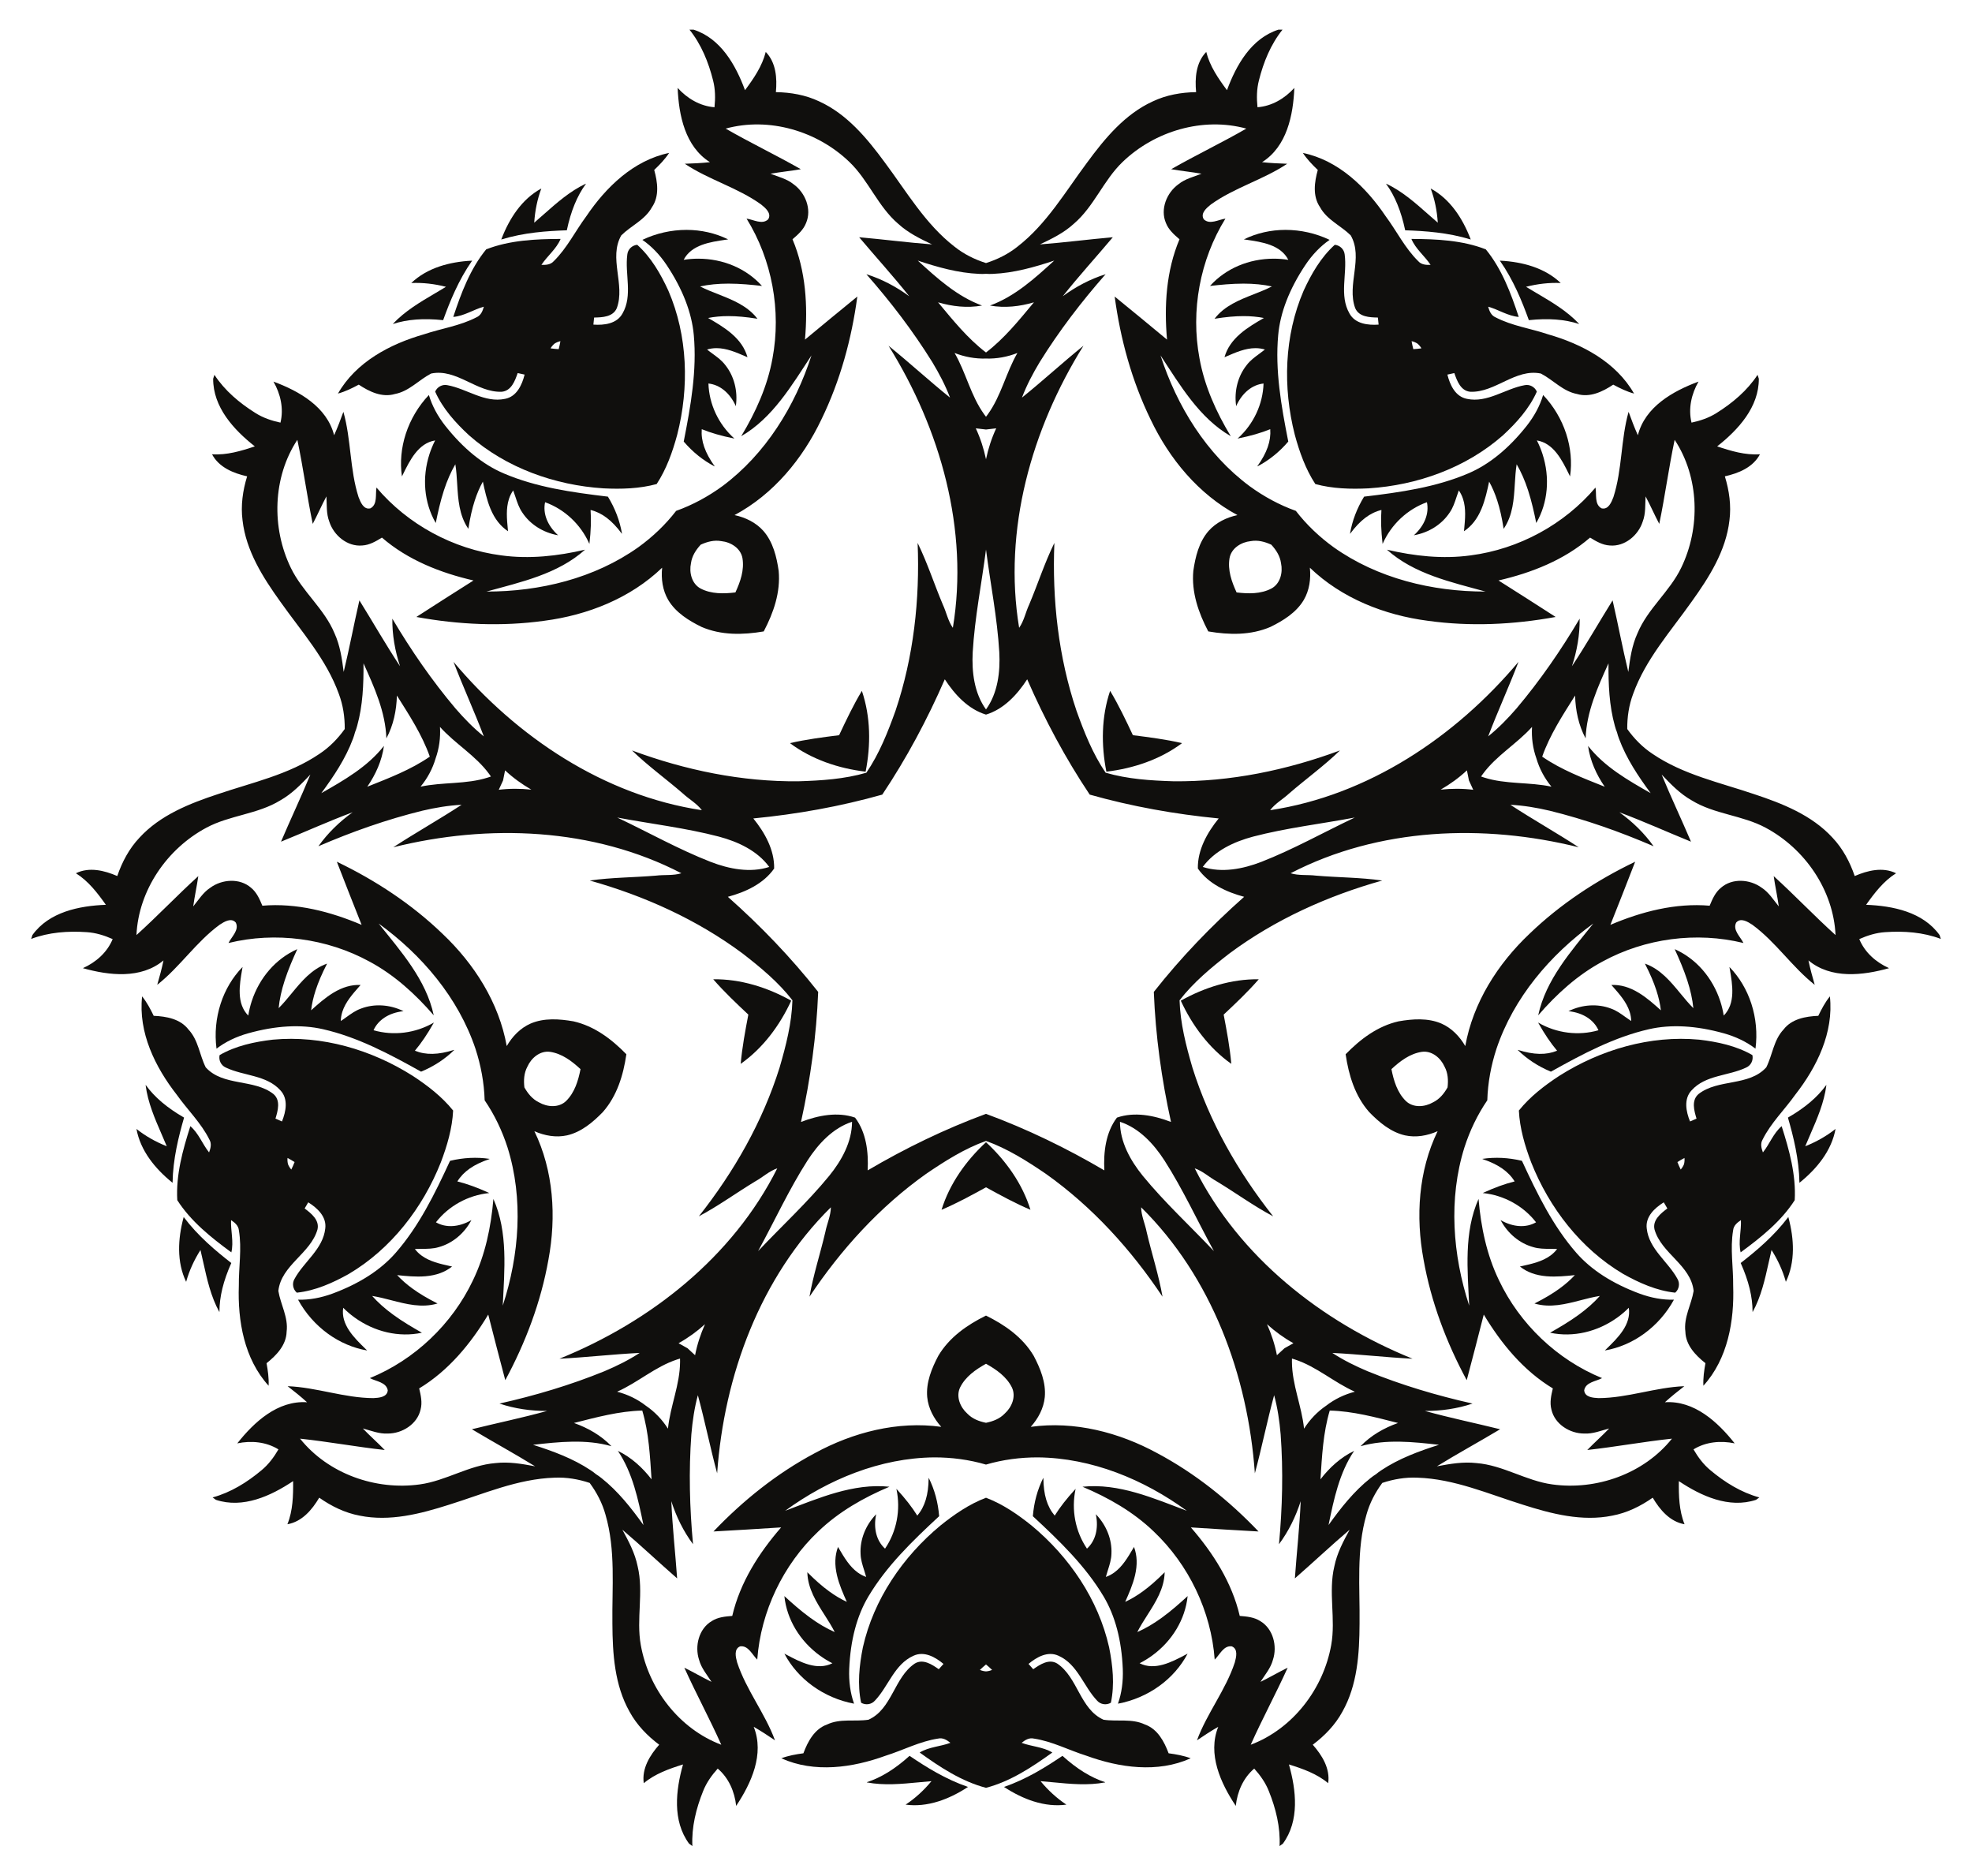 <?xml version="1.0" encoding="utf-8"?>
<!DOCTYPE svg PUBLIC "-//W3C//DTD SVG 1.1//EN" "http://www.w3.org/Graphics/SVG/1.1/DTD/svg11.dtd">
<svg version="1.1" id="Layer_1" xmlns="http://www.w3.org/2000/svg" xmlns:xlink="http://www.w3.org/1999/xlink" x="0px" y="0px"
	 viewBox="0 0 1734.14 1649.265" style="enable-background:new 0 0 1734.14 1649.265;" xml:space="preserve">
<g>
	<path style="fill:#100F0D;" d="M761.209,678.508c4.65-23.484,4.451-48.242-3.292-71.047
		c-7.531,12.513-13.781,25.736-20.015,38.969l11.653,16.039L737.903,646.43c-14.511,1.839-29.019,3.698-43.246,6.993
		c19.297,14.411,42.781,22.25,66.553,25.085V678.508z"/>
	<path style="fill:#100F0D;" d="M498.376,202.493l0.072-0.003l0.016-0.071c3.563-16.838,9.038-30.167,16.743-40.747
		l-0.117-0.139c-13.917,6.579-25.537,16.858-36.773,26.799c-2.789,2.467-5.67,5.015-8.539,7.465
		c0.676-10.566,2.752-20.594,6.171-29.809l0.086-0.232l-0.218,0.119c-8.024,4.351-15.217,10.774-21.381,19.089
		c-5.285,7.129-9.851,15.69-13.573,25.444l-0.068,0.178l0.183-0.055C460.794,204.463,481.112,203.063,498.376,202.493
		z"/>
	<path style="fill:#100F0D;" d="M638.056,210.816c0.655-0.095,1.304-0.189,1.946-0.283l0.297-0.044l-0.27-0.132
		c-10.941-5.382-23.509-8.227-36.344-8.227c-13.303,0-26.662,3.01-38.635,8.704l-0.146,0.07l0.134,0.091
		c7.985,5.517,15.136,12.956,21.251,22.108c14.049,21.119,22.067,41.838,23.83,61.579
		c2.799,30.938-2.593,61.891-8.856,93.52l-0.01,0.045l0.031,0.034c7.822,9.14,16.91,16.46,27.016,21.757
		l0.118-0.137c-8.492-11.891-12.09-22.232-11.316-32.533c8.191,3.312,17.214,5.912,28.378,8.177l0.334,0.068
		l-0.253-0.228c-13.771-12.426-21.995-29.979-22.574-48.173c10.043,1.079,18.77,8.216,23.96,19.599l0.134,0.293
		l0.045-0.32c1.792-13.124-1.611-26.179-9.336-35.816c-3.036-4.016-7.13-7.014-11.089-9.914
		c-1.635-1.197-3.324-2.434-4.912-3.725c2.68-0.815,5.404-1.212,8.317-1.212c8.817,0,17.321,3.69,25.544,7.26
		c0.5,0.217,0.999,0.432,1.495,0.647l0.181,0.078l-0.054-0.189c-2.14-7.592-6.684-14.306-13.89-20.526
		c-6.387-5.512-13.981-9.915-20.709-13.799c5.641-1.108,11.511-1.646,17.937-1.646
		c7.497,0,15.517,0.728,25.235,2.292l0.233,0.037l-0.144-0.187c-8.698-11.258-21.737-16.39-34.346-21.354
		c-5.339-2.101-10.86-4.274-15.933-6.876c7.617-1.665,15.799-2.473,24.998-2.473
		c10.22,0,20.483,1.018,29.177,2.013l0.245,0.028l-0.165-0.183c-13.645-15.118-34.013-23.789-55.884-23.789
		c-4.294,0-8.609,0.343-12.827,1.02C608.032,215.155,624.674,212.751,638.056,210.816z"/>
	<path style="fill:#100F0D;" d="M347.298,346.431c12.483-2.348,21.03-12.421,31.838-17.992
		c22.379-4.658,40.059,16.867,62.014,16.027c8.479-0.719,11.716-9.587,14.088-16.434
		c1.526,0.328,4.571,1.004,6.097,1.332c-2.266,9.1-6.966,19.376-17.185,21.33
		c-17.985,3.825-33.642-8.922-50.678-12.009c-4.457-0.967-8.996,1.472-10.796,5.659
		c6.666,14.974,17.959,27.496,29.926,38.52c32.437,28.538,75.26,43.791,118.069,46.525
		c15.629,0.777,31.646,0.335,46.793-3.785c8.599-13.132,13.969-28.229,18.06-43.333
		c10.629-41.559,9.355-86.999-7.763-126.667c-6.787-14.789-15.207-29.398-27.388-40.365
		c-4.538,0.418-8.26,3.981-8.718,8.519c-2.329,17.157,4.956,35.986-4.239,51.909
		c-5.016,9.116-16.241,10.41-25.596,9.753c0.159-1.552,0.458-4.657,0.617-6.21
		c7.245-0.139,16.679-0.478,19.983-8.32c7.583-20.62-7.424-44.087,3.921-63.931
		c8.638-8.559,20.859-13.574,26.95-24.721c6.708-9.753,4.996-22.073,2.01-32.801
		c4.797-4.578,9.454-9.395,13.117-14.968c-31.269,6.489-55.551,30.075-72.848,55.711
		c-9.673,13.017-16.918,27.985-28.582,39.429c-2.767,3.165-6.946,3.443-10.867,3.264
		c5.215-7.922,13.117-13.853,16.858-22.79c-21.976,0.091-44.776,1.103-65.435,9.175l20.056,27.605l-20.056-27.605
		c-14.061,17.154-22.069,38.526-28.946,59.397c9.656-0.797,17.739-6.479,26.884-8.991
		c-1.041,3.784-2.598,7.673-6.463,9.327c-14.489,7.556-30.963,9.821-46.332,14.998
		c-29.726,8.528-59.661,24.334-75.495,52.067c6.432-1.761,12.452-4.702,18.288-7.849
		C324.761,344.361,335.95,349.796,347.298,346.431z M487.713,302.073c1.552-0.954,3.245-1.694,5.107-2.084
		c-0.396,2.363-0.933,4.695-1.526,7.014c-2.388-0.153-4.772-0.363-7.142-0.716
		C485.099,304.635,486.325,303.254,487.713,302.073z"/>
	<path style="fill:#100F0D;" d="M345.591,284.681l0.096,0.154c12.444-4.058,26.812-5.147,43.927-3.332l0.072,0.007l0.025-0.067
		c5.877-16.243,13.487-35.134,25.381-52.105l0.109-0.157l-0.19,0.01c-10.427,0.526-19.98,2.223-28.393,5.046
		c-9.813,3.292-18.145,8.149-24.762,14.436l-0.18,0.17l0.247-0.009c9.821-0.404,19.999,0.72,30.257,3.342
		c-3.217,1.971-6.53,3.924-9.738,5.814C369.516,265.604,356.149,273.478,345.591,284.681z"/>
	<path style="fill:#100F0D;" d="M546.784,469.214l0.167-0.07c-1.915-11.248-6.068-22.154-12.344-32.417l-0.023-0.04
		l-0.045-0.005c-32.017-3.818-63.12-8.255-91.68-20.477c-18.231-7.777-35.457-21.805-51.202-41.693
		c-6.814-8.644-11.679-17.743-14.459-27.042l-0.045-0.156l-0.112,0.117c-9.116,9.628-16.106,21.403-20.217,34.055
		c-3.966,12.206-5.144,25.038-3.407,37.107l0.042,0.298l0.134-0.269c0.288-0.581,0.577-1.169,0.87-1.763
		c5.976-12.13,13.405-27.214,28.18-29.593c-1.947,3.802-3.606,7.8-4.933,11.884
		c-6.758,20.8-4.806,42.851,5.356,60.5l0.123,0.214l0.049-0.242c1.74-8.576,3.944-18.651,7.102-28.371
		c2.843-8.749,6.14-16.28,10.077-23.01c0.906,5.629,1.268,11.55,1.616,17.278
		c0.824,13.525,1.676,27.512,9.695,39.263l0.133,0.195l0.037-0.233c1.516-9.726,3.302-17.578,5.619-24.708
		c1.986-6.112,4.312-11.528,7.109-16.55c1.615,7.598,3.455,16.181,6.724,23.959
		c3.689,8.775,8.669,15.171,15.229,19.553l0.162,0.11l-0.018-0.196c-0.051-0.538-0.102-1.08-0.154-1.622
		c-0.854-8.925-1.735-18.152,0.989-26.538c0.9-2.771,2.119-5.238,3.723-7.536
		c0.737,1.909,1.392,3.898,2.025,5.822c1.535,4.662,3.121,9.481,6.002,13.61
		c6.779,10.324,18.143,17.596,31.178,19.947l0.318,0.056l-0.238-0.218c-9.223-8.453-13.313-18.959-11.236-28.844
		c17.125,6.173,31.277,19.419,38.84,36.356l0.139,0.311l0.038-0.339c1.296-11.319,1.611-20.703,0.993-29.516
		C529.376,450.845,538.099,457.463,546.784,469.214z"/>
	<path style="fill:#100F0D;" d="M1344.428,281.443l0.025,0.067l0.072-0.007c17.115-1.815,31.483-0.726,43.927,3.332l0.096-0.154
		c-10.557-11.203-23.924-19.077-36.851-26.692c-3.208-1.891-6.521-3.843-9.738-5.814
		c10.258-2.622,20.436-3.746,30.257-3.342l0.247,0.009l-0.18-0.17c-6.617-6.287-14.949-11.143-24.762-14.436
		c-8.413-2.823-17.966-4.52-28.393-5.046l-0.19-0.01l0.109,0.157
		C1330.941,246.309,1338.551,265.199,1344.428,281.443z"/>
	<path style="fill:#100F0D;" d="M1379.676,416.858c0.293,0.594,0.582,1.182,0.87,1.763l0.133,0.269l0.042-0.298
		c1.738-12.069,0.559-24.901-3.407-37.107c-4.111-12.652-11.102-24.427-20.217-34.055l-0.112-0.117l-0.045,0.156
		c-2.78,9.299-7.645,18.399-14.459,27.042c-15.745,19.888-32.971,33.916-51.202,41.693
		c-28.559,12.222-59.663,16.659-91.68,20.477l-0.045,0.005l-0.023,0.04
		c-6.276,10.263-10.43,21.169-12.344,32.417l0.167,0.07c8.685-11.751,17.408-18.368,27.444-20.816
		c-0.619,8.813-0.303,18.198,0.993,29.516l0.038,0.339l0.139-0.311c7.562-16.937,21.715-30.183,38.84-36.356
		c2.077,9.885-2.014,20.391-11.236,28.844l-0.238,0.218l0.318-0.056c13.036-2.351,24.4-9.622,31.178-19.947
		c2.881-4.128,4.467-8.948,6.002-13.61c0.633-1.925,1.288-3.913,2.025-5.822c1.603,2.297,2.822,4.765,3.723,7.536
		c2.724,8.385,1.843,17.613,0.989,26.538c-0.052,0.542-0.103,1.084-0.154,1.622l-0.018,0.196l0.162-0.11
		c6.56-4.381,11.54-10.778,15.229-19.553c3.269-7.778,5.109-16.361,6.724-23.959
		c2.797,5.022,5.123,10.439,7.109,16.55c2.316,7.13,4.102,14.982,5.619,24.708l0.037,0.233l0.133-0.195
		c8.019-11.751,8.871-25.738,9.695-39.263c0.348-5.727,0.71-11.649,1.616-17.278
		c3.937,6.73,7.234,14.261,10.077,23.01c3.158,9.72,5.362,19.795,7.102,28.371l0.049,0.242l0.123-0.214
		c10.162-17.649,12.114-39.7,5.356-60.5c-1.327-4.083-2.987-8.081-4.934-11.884
		C1366.271,389.644,1373.7,404.728,1379.676,416.858z"/>
	<path style="fill:#100F0D;" d="M1158.839,149.436c-2.986,10.728-4.697,23.049,2.01,32.801
		c6.09,11.146,18.312,16.162,26.95,24.721c11.345,19.844-3.662,43.311,3.921,63.931
		c3.304,7.842,12.739,8.18,19.983,8.32c0.159,1.553,0.458,4.657,0.617,6.21
		c-9.355,0.657-20.58-0.637-25.596-9.753c-9.195-15.923-1.911-34.752-4.239-51.909
		c-0.458-4.538-4.18-8.101-8.718-8.519c-12.181,10.967-20.6,25.576-27.388,40.365
		c-17.117,39.668-18.391,85.108-7.763,126.667c4.091,15.104,9.461,30.201,18.06,43.333
		c15.147,4.12,31.164,4.562,46.793,3.785c42.809-2.734,85.632-17.988,118.069-46.525
		c11.967-11.025,23.26-23.547,29.926-38.52c-1.8-4.187-6.338-6.626-10.796-5.659
		c-17.037,3.087-32.693,15.834-50.678,12.009c-10.22-1.954-14.919-12.23-17.185-21.33
		c1.526-0.328,4.571-1.004,6.097-1.332c2.371,6.847,5.608,15.715,14.088,16.434
		c21.954,0.84,39.635-20.684,62.014-16.027c10.809,5.571,19.356,15.644,31.838,17.992
		c11.348,3.365,22.537-2.07,31.817-8.224c5.836,3.147,11.856,6.088,18.288,7.849
		c-15.834-27.733-45.769-43.539-75.495-52.067c-15.369-5.177-31.843-7.442-46.332-14.998
		c-3.865-1.653-5.421-5.542-6.463-9.327c9.145,2.511,17.228,8.194,26.884,8.991
		c-6.878-20.872-14.886-42.243-28.946-59.397l-20.056,27.605l20.056-27.605c-20.659-8.072-43.459-9.084-65.435-9.175
		c3.742,8.937,11.644,14.868,16.858,22.79c-3.921,0.179-8.101-0.1-10.867-3.264
		c-11.664-11.445-18.909-26.412-28.582-39.429c-17.297-25.636-41.579-49.222-72.848-55.711
		C1149.384,140.042,1154.042,144.858,1158.839,149.436z M1246.427,302.073c1.387,1.181,2.613,2.563,3.56,4.213
		c-2.369,0.353-4.753,0.564-7.142,0.716c-0.593-2.319-1.13-4.651-1.526-7.014
		C1243.182,300.379,1244.875,301.118,1246.427,302.073z"/>
	<path style="fill:#100F0D;" d="M972.931,678.508v0c23.771-2.835,47.256-10.674,66.553-25.085
		c-14.228-3.295-28.735-5.154-43.246-6.993l-11.653,16.039l11.653-16.039c-6.233-13.233-12.484-26.456-20.015-38.969
		C968.48,630.267,968.281,655.024,972.931,678.508z"/>
	<path style="fill:#100F0D;" d="M1235.691,202.49l0.072,0.003c17.264,0.57,37.582,1.97,57.398,8.037l0.183,0.055l-0.068-0.178
		c-3.722-9.755-8.288-18.316-13.573-25.444c-6.164-8.315-13.357-14.738-21.381-19.089l-0.218-0.119l0.086,0.232
		c3.419,9.215,5.495,19.243,6.171,29.809c-2.869-2.45-5.75-4.998-8.539-7.465
		c-11.237-9.941-22.856-20.221-36.773-26.799l-0.117,0.139c7.705,10.581,13.18,23.909,16.743,40.747
		L1235.691,202.49z"/>
	<path style="fill:#100F0D;" d="M1105.839,410.039c10.105-5.297,19.194-12.617,27.016-21.757l0.031-0.034l-0.01-0.045
		c-6.263-31.629-11.655-62.582-8.856-93.52c1.763-19.741,9.781-40.46,23.83-61.579
		c6.115-9.152,13.266-16.591,21.251-22.108l0.134-0.091l-0.146-0.07c-11.973-5.694-25.333-8.704-38.635-8.704
		c-12.835,0-25.403,2.845-36.344,8.227l-0.27,0.132l0.297,0.044c0.641,0.094,1.291,0.188,1.946,0.283
		c13.383,1.935,30.025,4.339,36.853,17.656c-4.218-0.676-8.533-1.02-12.827-1.02c-21.871,0-42.239,8.671-55.884,23.789
		l-0.165,0.183l0.245-0.028c8.694-0.995,18.957-2.013,29.177-2.013c9.2,0,17.381,0.809,24.998,2.473
		c-5.073,2.602-10.593,4.775-15.933,6.876c-12.609,4.963-25.648,10.096-34.346,21.354l-0.144,0.187l0.233-0.037
		c9.719-1.564,17.738-2.292,25.235-2.292c6.426,0,12.296,0.538,17.937,1.646
		c-6.727,3.884-14.321,8.286-20.709,13.799c-7.205,6.22-11.75,12.934-13.89,20.526l-0.054,0.189l0.181-0.078
		c0.496-0.215,0.995-0.43,1.495-0.647c8.224-3.57,16.728-7.26,25.544-7.26c2.914,0,5.637,0.397,8.317,1.212
		c-1.588,1.291-3.277,2.528-4.912,3.725c-3.959,2.9-8.053,5.898-11.089,9.914
		c-7.724,9.637-11.128,22.692-9.336,35.816l0.045,0.32l0.134-0.293c5.19-11.383,13.917-18.521,23.96-19.599
		c-0.579,18.194-8.803,35.747-22.574,48.173l-0.253,0.228l0.334-0.068c11.165-2.265,20.188-4.865,28.378-8.177
		c0.774,10.301-2.824,20.642-11.316,32.533L1105.839,410.039z"/>
	<path style="fill:#100F0D;" d="M1038.356,879.867v0h0c10.042,21.732,24.755,41.644,44.424,55.544
		c-1.263-14.55-3.978-28.921-6.713-43.291l-18.855-6.127l18.855,6.126c10.659-10.017,21.303-20.048,30.877-31.077
		c-24.082-0.316-47.689,7.145-68.587,18.824H1038.356z"/>
	<path style="fill:#100F0D;" d="M1572.614,1070.09l-0.115,0.152c-12.466,16.556-28.08,29.632-41.712,40.24l-0.056,0.045
		l0.029,0.066c7.015,15.717,10.419,29.718,10.405,42.807l0.176,0.044c7.393-13.502,10.751-28.648,13.998-43.296
		c0.807-3.635,1.639-7.39,2.52-11.058c5.663,8.946,9.878,18.278,12.529,27.743l0.067,0.238l0.106-0.224
		c3.934-8.236,5.978-17.661,6.077-28.011c0.086-8.874-1.253-18.483-3.975-28.563L1572.614,1070.09z"/>
	<path style="fill:#100F0D;" d="M1412.891,1185.851c-0.474,0.462-0.945,0.919-1.408,1.372l-0.215,0.21l0.296-0.052
		c12.015-2.077,23.855-7.163,34.238-14.707c10.762-7.819,19.801-18.107,26.141-29.751l0.077-0.142l-0.162,0.005
		c-9.703,0.23-19.86-1.585-30.187-5.395c-23.78-8.828-42.444-20.877-55.474-35.812
		c-20.45-23.384-34.281-51.595-47.806-80.865l-0.018-0.042l-0.045-0.009c-11.7-2.797-23.356-3.377-34.645-1.722
		l-0.016,0.18c13.86,4.628,22.849,10.88,28.278,19.668c-8.573,2.135-17.401,5.335-27.765,10.065l-0.31,0.142
		l0.339,0.036c18.445,1.959,35.416,11.325,46.579,25.704c-8.759,5.031-20.015,4.386-30.904-1.773l-0.281-0.159
		l0.152,0.285c6.264,11.671,16.691,20.232,28.605,23.488c4.816,1.464,9.891,1.484,14.798,1.503
		c2.026,0.008,4.12,0.016,6.163,0.127c-1.689,2.235-3.659,4.157-6.016,5.869
		c-7.133,5.182-16.182,7.195-24.933,9.141c-0.532,0.118-1.062,0.237-1.59,0.355l-0.192,0.043l0.155,0.121
		c6.194,4.884,13.817,7.644,23.302,8.441c8.408,0.706,17.139-0.197,24.864-1.009
		c-3.912,4.212-8.345,8.098-13.543,11.875c-6.065,4.407-12.981,8.532-21.763,12.979l-0.21,0.107l0.226,0.066
		c13.654,3.995,27.219,0.484,40.338-2.912c5.555-1.439,11.298-2.925,16.931-3.802
		c-5.184,5.824-11.328,11.287-18.77,16.695c-8.268,6.007-17.169,11.216-24.788,15.522l-0.215,0.121l0.241,0.051
		c19.925,4.211,41.501-0.747,59.194-13.602c3.474-2.524,6.763-5.338,9.778-8.364
		C1434.631,1164.692,1422.581,1176.419,1412.891,1185.851z"/>
	<path style="fill:#100F0D;" d="M1550.278,1013.293c-1.382-3.674-2.409-7.735-0.254-11.344
		c7.28-14.629,19.277-26.145,28.668-39.367c19.036-24.372,33.964-54.754,30.473-86.498
		c-4.169,5.205-7.31,11.123-10.182,17.1c-11.126,0.476-23.372,2.655-30.575,12.048
		c-8.719,9.237-9.713,22.41-15.183,33.27c-15.367,16.922-42.322,9.901-59.59,23.485
		c-6.437,5.566-3.844,14.643-1.737,21.576c-1.427,0.631-4.288,1.875-5.715,2.506
		c-3.515-8.694-5.754-19.77,1.366-27.357c12.302-13.666,32.461-12.556,48.058-20.073
		c4.174-1.838,6.413-6.479,5.408-10.924c-14.194-8.196-30.69-11.689-46.852-13.574
		c-43.016-4.021-86.626,8.809-122.867,31.76c-13.101,8.558-25.8,18.331-35.631,30.567h-0v0
		c0.762,15.678,5.291,31.049,10.86,45.673c15.829,39.869,43.569,75.882,80.733,97.913
		c14.183,7.975,29.582,14.845,45.883,16.558c3.425-3.006,4.343-8.075,2.046-12.016
		c-8.201-15.249-25.162-26.2-27.082-44.487c-1.3-10.323,7.021-17.968,14.976-22.935
		c0.784,1.349,2.367,4.037,3.151,5.387c-5.779,4.371-13.213,10.19-11.277,18.477
		c5.985,21.139,31.92,31.303,34.405,54.026c-1.958,12.001-8.897,23.243-7.272,35.84
		c0.306,11.833,8.933,20.794,17.654,27.718c-1.19,6.523-2.127,13.158-1.814,19.819
		c21.483-23.629,27.264-56.983,26.189-87.889c0.175-16.217-2.762-32.584-0.053-48.699
		c0.378-4.186,3.596-6.869,6.873-9.028c0.438,9.474-2.469,18.917-0.243,28.347
		c17.725-12.991,35.576-27.211,47.545-45.884l-32.451-10.544l32.451,10.544
		c1.293-22.143-4.791-44.139-11.495-65.068C1559.4,996.538,1556.2,1005.886,1550.278,1013.293z
		 M1480.883,1023.653c-0.695,1.684-1.629,3.277-2.906,4.688c-1.069-2.144-2.005-4.346-2.888-6.571
		c2.022-1.28,4.074-2.512,6.199-3.618C1481.491,1020.043,1481.31,1021.882,1480.883,1023.653z"/>
	<path style="fill:#100F0D;" d="M1706.725,825.571l-1.113-3.426c-14.618-20.322-41.07-25.665-64.598-26.58
		c7.412-10.424,15.365-20.856,26.357-27.734c-11.727-5.754-24.995-2.468-36.374,2.443
		c-4.23-12.375-10.466-24.162-19.515-33.716c-18.216-19.864-43.977-30.037-68.997-38.315
		c-30.267-10.256-62.473-17.141-89.268-35.391c-8.797-5.809-16.171-13.35-22.251-21.86
		c-0.084-10.459,1.45-20.894,5.152-30.764c10.951-30.513,32.959-55.014,51.417-81.102
		c15.376-21.404,30.238-44.775,33.299-71.553c1.704-13.048-0.178-26.249-4.03-38.747
		c12.093-2.716,24.758-7.856,30.863-19.404c-12.935,0.896-25.501-2.869-37.625-6.945
		c18.496-14.569,36.756-34.44,36.638-59.474l-1.113-3.426c-9.075,13.873-22.061,24.789-36.025,33.533
		c-6.711,4.273-14.296,6.821-22.044,8.481c-3.015-12.372-0.073-25.216,6.153-36.07
		c-22.49,8.333-47.01,22.139-53.337,47.174c-3.046-6.733-5.649-13.651-8.158-20.6
		c-6.921,24.495-5.527,50.621-13.321,74.939c-1.695,4.444-4.442,11.384-10.442,9.922
		c-6.451-3.429-4.243-12.287-5.331-18.275c-27.501,32.522-67.521,54.147-109.728,59.636
		c-24.618,3.395-49.604,0.631-73.681-5.003c23.931,21.482,56.52,28.514,86.676,36.819
		c-46.88,0.059-95.006-11.573-133.571-38.994c-12.48-9.024-23.801-19.751-33.217-31.951l-10.799,14.863
		l10.799-14.863c-14.513-5.185-28.213-12.637-40.652-21.718c-37.996-28.204-63.931-70.38-78.361-114.984
		c17.217,26.114,33.976,54.934,61.801,71.056c-12.798-21.158-23.148-44.067-27.526-68.529
		c-7.822-41.838,0.378-86.581,22.81-122.786c-6.031,0.816-13.773,5.653-19.028,0.577
		c-3.244-5.255,2.508-10.012,6.21-12.997c20.72-14.928,45.998-21.675,67.155-35.827
		c-7.384-0.239-14.769-0.577-22.113-1.393c21.854-13.754,27.408-41.34,28.383-65.304
		c-8.399,9.275-19.705,16.043-32.403,16.998c-0.816-7.882-0.737-15.883,1.254-23.586
		c4.001-15.982,10.37-31.706,20.76-44.624h-3.603c-23.845,7.623-37.1,31.13-45.241,53.223
		c-7.623-10.27-15.087-21.058-18.232-33.637c-9.096,9.375-10.071,23.009-8.917,35.349
		c-13.077,0.199-26.213,2.488-38.096,8.141c-24.521,11.186-42.156,32.543-57.761,53.78
		c-19.107,25.616-35.608,54.118-61.244,73.962c-8.243,6.571-17.694,11.255-27.666,14.407
		c-9.973-3.152-19.424-7.835-27.666-14.407c-25.636-19.844-42.136-48.346-61.244-73.962
		c-15.605-21.237-33.239-42.594-57.761-53.78c-11.882-5.653-25.019-7.942-38.096-8.141
		c1.154-12.34,0.179-25.974-8.917-35.349c-3.145,12.579-10.609,23.367-18.232,33.637
		c-8.141-22.093-21.396-45.599-45.241-53.223h-3.603c10.39,12.918,16.759,28.642,20.76,44.624
		c1.99,7.703,2.07,15.704,1.254,23.586c-12.699-0.955-24.004-7.723-32.403-16.998
		c0.975,23.964,6.529,51.551,28.383,65.304c-7.344,0.816-14.729,1.154-22.113,1.393
		c21.158,14.152,46.435,20.899,67.155,35.827c3.702,2.986,9.454,7.743,6.21,12.997
		c-5.255,5.075-12.997,0.239-19.028-0.577c22.432,36.205,30.632,80.949,22.81,122.786
		c-4.379,24.462-14.729,47.371-27.527,68.529c27.825-16.122,44.584-44.943,61.801-71.056
		c-14.43,44.604-40.365,86.78-78.361,114.984c-12.439,9.081-26.139,16.533-40.652,21.718l10.798,14.863l-10.798-14.863
		c-9.416,12.2-20.737,22.927-33.217,31.951c-38.565,27.421-86.691,39.053-133.571,38.994
		c30.156-8.305,62.745-15.337,86.676-36.819c-24.077,5.633-49.063,8.398-73.681,5.003
		c-42.207-5.489-82.227-27.115-109.728-59.636c-1.087,5.988,1.12,14.846-5.331,18.275
		c-6,1.462-8.747-5.479-10.442-9.922c-7.795-24.319-6.4-50.444-13.321-74.939
		c-2.509,6.949-5.113,13.867-8.158,20.6c-6.327-25.035-30.847-38.841-53.337-47.174
		c6.226,10.854,9.168,23.698,6.153,36.07c-7.748-1.66-15.333-4.208-22.044-8.481
		c-13.964-8.744-26.95-19.66-36.025-33.533l-1.113,3.426c-0.118,25.033,18.141,44.904,36.637,59.474
		c-12.123,4.076-24.69,7.841-37.625,6.945c6.105,11.548,18.77,16.688,30.863,19.404
		c-3.852,12.498-5.734,25.699-4.03,38.747c3.061,26.778,17.923,50.149,33.299,71.553
		c18.458,26.088,40.466,50.588,51.417,81.102c3.703,9.87,5.236,20.305,5.152,30.764
		c-6.08,8.511-13.454,16.052-22.251,21.86c-26.795,18.249-59.001,25.134-89.268,35.391
		c-25.02,8.278-50.781,18.45-68.997,38.315c-9.048,9.554-15.284,21.34-19.514,33.716
		c-11.38-4.911-24.648-8.197-36.374-2.443c10.991,6.878,18.945,17.31,26.357,27.734
		c-23.527,0.915-49.979,6.258-64.598,26.58l-1.113,3.426c15.496-5.889,32.419-7.088,48.855-5.954
		c7.941,0.487,15.575,2.884,22.819,6.096c-4.833,11.782-14.762,20.443-26.179,25.565
		c23.093,6.478,51.045,9.721,70.879-6.814c-1.494,7.237-3.454,14.365-5.508,21.461
		c19.997-15.749,34.225-37.705,54.825-52.797c3.983-2.598,10.285-6.599,14.28-1.89
		c3.203,6.566-3.789,12.435-6.429,17.919c41.365-10.146,86.453-4.118,123.825,16.25
		c21.912,11.723,40.501,28.646,56.668,47.356c-6.734-31.446-28.966-56.29-48.481-80.734
		c37.962,27.508,70.06,65.206,85.141,110.058c4.793,14.636,7.646,29.969,8.093,45.373l34.944-11.354
		c-0.707-6.234-0.41-12.512,2.635-18.196c3.41-7.661,11.121-14.259,19.961-13.061
		c10.502,1.579,19.1,8.108,26.768,15.217l20.15-6.547l-20.15,6.547c-2.025,10.259-5.144,20.595-12.711,28.045
		c-6.448,6.165-16.564,5.359-23.826,1.166c-5.804-2.809-9.735-7.713-12.827-13.172l-34.944,11.354
		c8.693,12.725,15.397,26.806,20.122,41.464c14.162,45.151,10.353,94.516-4.191,139.083
		c1.421-31.246,4.803-64.413-8.232-93.811c-2.082,24.639-7.175,49.257-18.011,71.621
		c-18.263,38.445-51.197,69.823-90.625,85.929c5.359,2.885,14.466,3.523,15.733,10.717
		c-0.464,6.158-7.914,6.625-12.664,6.865c-25.537-0.102-49.953-9.501-75.388-10.488
		c5.833,4.533,11.609,9.148,17.071,14.125c-25.765-1.719-46.472,17.335-61.347,36.149
		c12.247-2.567,25.371-1.396,36.206,5.295c-3.973,6.856-8.74,13.283-14.878,18.345
		c-12.631,10.579-27.026,19.556-43.024,23.899l2.915,2.118c23.772,7.848,48.312-3.377,67.884-16.466
		c0.131,12.79-0.172,25.904-5.022,37.929c12.869-2.238,21.672-12.694,27.992-23.356
		c10.696,7.525,22.669,13.395,35.605,15.806c26.413,5.363,53.233-1.549,78.34-9.558
		c30.515-9.493,60.617-22.853,93.021-23.839c10.531-0.471,20.93,1.295,30.85,4.607
		c6.215,8.412,11.109,17.756,13.914,27.917c9.076,31.122,5.672,63.88,6.073,95.835
		c0.142,26.353,1.855,53.997,15.118,77.46c6.291,11.557,15.573,21.131,26.035,28.978
		c-8.187,9.305-15.412,20.908-13.564,33.839c9.938-8.328,22.317-12.669,34.521-16.496
		c-6.4,22.658-9.492,49.467,5.317,69.65l2.915,2.118c-0.812-16.558,3.277-33.022,9.435-48.304
		c2.917-7.402,7.556-13.922,12.849-19.819c9.712,8.237,14.88,20.357,16.224,32.798
		c13.297-19.961,25.019-45.543,15.422-69.515c6.421,3.657,12.594,7.723,18.709,11.871
		c-8.799-23.885-25.283-44.202-33.271-68.457c-1.24-4.591-3.098-11.821,2.615-14.165
		c7.234-1.018,10.655,7.446,15.055,11.651c3.133-42.475,22.799-83.494,53.718-112.743
		c17.921-17.216,39.76-29.667,62.55-39.261c-31.987-3.312-62.486,10.153-91.764,21.16
		c37.892-27.604,83.664-46.481,130.981-46.965c15.401-0.035,30.865,1.989,45.653,6.324
		c14.789-4.336,30.252-6.36,45.653-6.324c47.317,0.483,93.089,19.361,130.981,46.965
		c-29.278-11.007-59.776-24.473-91.764-21.16c22.79,9.595,44.629,22.045,62.55,39.261
		c30.92,29.249,50.585,70.268,53.718,112.743c4.399-4.205,7.821-12.669,15.055-11.651
		c5.713,2.344,3.856,9.574,2.616,14.165c-7.988,24.256-24.473,44.572-33.271,68.457
		c6.114-4.147,12.287-8.214,18.709-11.871c-9.596,23.972,2.126,49.555,15.422,69.515
		c1.344-12.441,6.512-24.561,16.224-32.798c5.293,5.897,9.932,12.417,12.849,19.819
		c6.158,15.282,10.247,31.746,9.435,48.304l2.915-2.118c14.81-20.183,11.717-46.992,5.317-69.65
		c12.204,3.828,24.584,8.168,34.521,16.496c1.849-12.931-5.376-24.534-13.564-33.839
		c10.463-7.847,19.745-17.42,26.035-28.978c13.263-23.463,14.977-51.106,15.118-77.46
		c0.401-31.955-3.003-64.713,6.073-95.835c2.806-10.161,7.699-19.505,13.914-27.917
		c9.921-3.312,20.32-5.078,30.85-4.607c32.404,0.986,62.506,14.346,93.021,23.839
		c25.107,8.009,51.927,14.921,78.34,9.558c12.935-2.412,24.909-8.281,35.605-15.806
		c6.32,10.662,15.122,21.119,27.992,23.356c-4.85-12.025-5.152-25.14-5.022-37.929
		c19.572,13.089,44.113,24.314,67.884,16.466l2.915-2.118c-15.998-4.343-30.393-13.321-43.024-23.899
		c-6.138-5.062-10.905-11.488-14.878-18.345c10.835-6.691,23.959-7.862,36.206-5.295
		c-14.875-18.814-35.582-37.868-61.347-36.149c5.462-4.977,11.237-9.591,17.071-14.125
		c-25.435,0.987-49.851,10.386-75.388,10.488c-4.75-0.239-12.2-0.707-12.664-6.865
		c1.268-7.195,10.375-7.833,15.733-10.717c-39.428-16.105-72.362-47.484-90.625-85.929
		c-10.836-22.364-15.928-46.981-18.011-71.621c-13.035,29.398-9.653,62.565-8.232,93.811
		c-14.544-44.568-18.353-93.933-4.191-139.083c4.726-14.658,11.429-28.74,20.122-41.464l-34.944-11.354
		c-3.092,5.459-7.023,10.363-12.827,13.172c-7.262,4.193-17.378,4.999-23.826-1.166
		c-7.568-7.451-10.686-17.786-12.711-28.045l-20.15-6.547l20.15,6.547c7.668-7.11,16.267-13.638,26.769-15.217
		c8.84-1.198,16.551,5.4,19.961,13.061c3.045,5.684,3.342,11.962,2.635,18.196l34.944,11.354
		c0.447-15.405,3.3-30.737,8.093-45.373c15.082-44.852,47.179-82.55,85.141-110.058
		c-19.515,24.444-41.747,49.288-48.481,80.734c16.167-18.71,34.757-35.632,56.668-47.356
		c37.372-20.368,82.461-26.395,123.825-16.25c-2.639-5.484-9.632-11.353-6.429-17.919
		c3.995-4.709,10.297-0.709,14.28,1.89c20.6,15.093,34.828,37.048,54.825,52.797
		c-2.054-7.097-4.015-14.224-5.508-21.461c19.834,16.535,47.786,13.291,70.879,6.814
		c-11.417-5.122-21.346-13.783-26.179-25.565c7.244-3.212,14.878-5.609,22.819-6.096
		C1674.306,818.482,1691.229,819.681,1706.725,825.571z M1451.571,697.395c-19.968-11.343-40.7-23.17-55.062-41.545
		c1.789,13.043,7.268,25.138,14.657,35.901c-18.86-7.536-38.199-14.857-54.989-26.458
		c6.765-19.255,18.107-36.544,28.936-53.727c0.348,13.05,3.025,26.056,9.244,37.66
		c0.819-23.308,10.64-45.062,20.127-65.975c-0.121,18.435,0.593,37.122,5.581,54.985
		c0.513,1.935,1.15,3.833,1.9,5.682c0.48,1.936,1.08,3.847,1.803,5.713
		C1430.231,667.014,1440.637,682.552,1451.571,697.395z M1351.111,666.938c2.639,9.058,7.178,17.456,13.201,24.759
		c-19.575-4.208-40.125-1.885-59.338-8.073c-0.862-0.26-1.71-0.55-2.547-0.868
		c0.49-0.748,1.006-1.482,1.551-2.199c11.907-16.3,29.898-26.499,43.261-41.409
		C1346.658,648.597,1347.922,658.06,1351.111,666.938z M1099.824,475.798c6.347-1.139,12.409,0.518,18.12,3.117
		c4.236,4.628,7.686,9.881,8.563,16.27c1.744,8.202-0.616,18.073-8.471,22.299
		c-9.425,4.895-20.218,4.667-30.601,3.423l-12.453,17.14l12.453-17.14c-4.392-9.49-7.944-19.685-6.201-30.161
		C1082.826,481.968,1091.485,476.674,1099.824,475.798z M944.277,196.767c17.834-15.207,26.094-38.275,42.932-54.377
		c28.224-27.168,70.638-39.788,108.794-29.318c-21.695,12.5-44.346,23.287-66.1,35.707
		c8.857,1.552,17.834,2.388,26.691,3.981c-6.907,2.707-14.39,4.458-20.282,9.235
		c-10.33,7.424-16.222,21.954-11.027,34.055c2.309,5.991,7.205,10.29,11.942,14.331
		c-11.723,27.786-13.575,58.517-10.967,88.233c-15.246-12.758-30.671-25.278-46.037-37.877
		c4.996,37.3,15.067,74.121,31.567,108.017c16.5,34.692,42.176,65.842,76.41,84.153
		c-9.554,2.05-18.789,6.489-25.357,13.893c-8.459,9.653-11.684,22.75-13.455,35.17
		c-1.726,18.795,4.471,36.721,13.14,53.216h0v0l0-0c18.365,3.148,37.33,3.503,54.672-3.947
		c11.264-5.523,22.724-12.636,29.29-23.665c5.013-8.534,6.38-18.69,5.377-28.409
		c27.994,26.901,65.553,41.694,103.646,46.666c37.336,5.218,75.468,3.418,112.486-3.357
		c-16.731-10.721-33.404-21.522-50.249-32.08c29.068-6.703,57.723-17.96,80.526-37.696
		c5.306,3.257,10.909,6.585,17.32,6.929c13.114,1.201,25.113-8.892,28.981-21.011
		c2.722-7.079,2.076-14.738,2.516-22.143c4.251,7.931,7.821,16.21,12.034,24.154
		c5.09-24.528,8.35-49.403,13.534-73.899c21.748,33.053,22.853,77.291,5.736,112.529
		c-10.111,20.99-29.498,35.975-38.449,57.635c-4.896,10.695-6.54,22.383-8.044,33.922
		c-5.066-20.873-9.003-42.007-13.81-62.922c-11.998,19.239-23.214,39.018-35.744,57.907
		c4.439-13.455,6.932-27.617,6.776-41.818c-16.425,27.709-34.767,54.345-55.561,78.975
		c-7.639,8.823-15.797,17.208-24.891,24.516c8.369-22.036,18.244-43.494,26.657-65.523
		c-55.45,65.984-132.052,117.368-218.402,130.44c4.477-5.996,11.302-9.658,16.729-14.728
		c14.75-12.766,30.712-24.252,44.7-37.816c-46.734,17.32-96.45,27.655-146.416,27.106
		c-20.013-0.608-40.396-1.895-59.667-7.538c-11.322-16.584-18.845-35.572-25.608-54.418
		c-15.963-47.351-21.496-97.827-19.466-147.626c-8.578,17.495-14.569,36.225-22.153,54.198
		c-3.145,6.728-4.518,14.351-8.837,20.461c-14.251-86.163,10.947-174.894,56.566-248.02
		c-18.351,14.808-35.708,30.831-54.079,45.599c4.14-10.907,9.593-21.257,15.624-31.249
		c16.998-27.388,36.663-53.063,57.94-77.246c-13.554,4.239-26.253,10.987-37.678,19.366
		c14.092-17.754,29.438-34.533,44.027-51.889c-21.377,1.891-42.694,4.678-64.11,6.31
		C925.01,209.904,935.618,204.729,944.277,196.767z M1295.532,694.436c-9.54-1.18-19.13-1.138-28.631-0.136
		c8.275-4.774,16.059-10.377,23.083-16.939c0.554,2.963,1.165,5.912,1.777,8.861
		C1293,688.968,1294.239,691.713,1295.532,694.436z M1020.199,873.967l-5.554-1.804
		c1.502,38.468,6.807,76.771,15.114,114.342c-14.968-5.748-32.09-9.186-47.548-3.815
		c-9.886,13.042-11.906,30.388-11.065,46.4c-33.165-19.51-67.954-36.391-104.075-49.707
		c-36.121,13.316-70.91,30.197-104.075,49.707c0.842-16.012-1.179-33.358-11.065-46.4
		c-15.459-5.371-32.58-1.933-47.548,3.815c8.307-37.57,13.611-75.873,15.114-114.342l-5.554,1.804l5.554-1.804
		c-23.826-30.239-50.632-58.108-79.435-83.621c15.488-4.147,31.361-11.43,40.71-24.862
		c0.332-16.362-8.229-31.583-18.322-44.042c38.299-3.71,76.366-10.501,113.416-20.96
		c21.396-32.004,39.618-66.11,54.982-101.388c8.731,13.448,20.561,26.294,36.225,31.035
		c15.664-4.741,27.494-17.586,36.225-31.035c15.363,35.278,33.586,69.383,54.982,101.388
		c37.05,10.459,75.117,17.25,113.416,20.96c-10.092,12.459-18.653,27.68-18.322,44.042
		c9.349,13.432,25.221,20.714,40.71,24.862c-28.804,25.513-55.609,53.382-79.435,83.621L1020.199,873.967z
		 M1067.5,1100.081c-20.802-22.043-43.246-42.657-62.473-66.11c-10.968-13.493-20.133-29.976-20.151-47.612
		c16.767,5.467,29.612,19.277,39.055,33.877C1040.295,1045.77,1052.964,1073.486,1067.5,1100.081z M749.264,986.359
		c-0.018,17.636-9.183,34.119-20.151,47.612c-19.227,23.453-41.672,44.067-62.473,66.11
		c14.536-26.595,27.205-54.311,43.569-79.845C719.652,1005.636,732.497,991.826,749.264,986.359z M624.947,757.827
		c-28.247-11.039-54.788-26.015-82.18-38.986c29.785,5.606,60.06,9.091,89.4,16.763
		c16.804,4.469,33.908,12.418,44.288,26.675C659.677,767.712,641.169,764.089,624.947,757.827z M867.07,483.221
		c3.872,30.06,9.914,59.929,11.684,90.205c0.942,17.363-1.332,36.085-11.684,50.363
		c-10.352-14.278-12.626-33.001-11.684-50.363C857.156,543.15,863.197,513.281,867.07,483.221z M858.093,376.618
		c2.989,0.388,5.983,0.718,8.977,1.048c2.994-0.33,5.988-0.66,8.977-1.048c-4.07,8.709-6.994,17.842-8.977,27.188
		C865.087,394.46,862.163,385.326,858.093,376.618z M868.682,364.297c-0.513,0.74-1.052,1.457-1.612,2.154
		c-0.56-0.698-1.099-1.415-1.612-2.154c-11.823-16.361-15.963-36.623-26.014-53.939
		c8.806,3.471,18.197,5.193,27.626,4.904c9.429,0.289,18.82-1.433,27.626-4.904
		C884.645,327.674,880.505,347.936,868.682,364.297z M1057.684,762.279c10.38-14.257,27.484-22.205,44.288-26.675
		c29.341-7.673,59.615-11.157,89.4-16.763c-27.392,12.972-53.932,27.948-82.18,38.986
		C1092.971,764.089,1074.462,767.712,1057.684,762.279z M861.079,240.814c1.999,0.11,4.001,0.091,5.991-0.051
		c1.99,0.142,3.992,0.161,5.991,0.051c18.53-0.776,36.523-5.872,54.019-11.684
		c-16.958,15.485-34.613,31.547-56.527,39.529c12.957,2.329,26.154,0.856,38.673-2.846
		c-12.996,15.609-25.934,31.738-42.156,44.122c-16.222-12.384-29.16-28.513-42.156-44.122
		c12.519,3.702,25.715,5.175,38.673,2.846c-21.914-7.981-39.569-24.044-56.527-39.529
		C824.556,234.943,842.548,240.038,861.079,240.814z M607.633,495.184c0.878-6.388,4.327-11.642,8.563-16.27
		c5.71-2.599,11.773-4.256,18.12-3.117c8.339,0.876,16.998,6.17,18.59,14.948
		c1.743,10.476-1.809,20.671-6.201,30.161l12.453,17.14l-12.453-17.14c-10.383,1.244-21.176,1.472-30.601-3.423
		C608.248,513.257,605.888,503.386,607.633,495.184z M302.236,590.815c-1.504-11.539-3.147-23.227-8.044-33.922
		c-8.951-21.66-28.338-36.644-38.449-57.635c-17.117-35.238-16.012-79.476,5.736-112.529
		c5.184,24.496,8.444,49.371,13.534,73.899c4.213-7.944,7.782-16.223,12.034-24.154
		c0.44,7.405-0.207,15.064,2.516,22.143c3.869,12.119,15.867,22.212,28.981,21.011
		c6.411-0.344,12.013-3.673,17.32-6.929c22.803,19.736,51.458,30.993,80.526,37.696
		c-16.845,10.557-33.519,21.359-50.249,32.08c37.018,6.775,75.15,8.575,112.486,3.357
		c38.093-4.972,75.652-19.765,103.646-46.666c-1.002,9.72,0.365,19.875,5.377,28.409
		c6.567,11.028,18.026,18.142,29.291,23.665c17.342,7.45,36.306,7.095,54.672,3.947l0,0v-0h0
		c8.669-16.494,14.867-34.42,13.14-53.216c-1.772-12.42-4.996-25.517-13.455-35.17
		c-6.568-7.404-15.804-11.843-25.357-13.893c34.235-18.311,59.91-49.461,76.41-84.153
		c16.5-33.896,26.571-70.718,31.567-108.017c-15.366,12.599-30.791,25.119-46.037,37.877
		c2.607-29.716,0.756-60.448-10.967-88.233c4.737-4.04,9.634-8.34,11.942-14.331
		c5.195-12.101-0.697-26.631-11.027-34.055c-5.891-4.777-13.375-6.529-20.282-9.235
		c8.857-1.592,17.834-2.428,26.691-3.981c-21.755-12.42-44.405-23.208-66.1-35.707
		c38.156-10.469,80.57,2.15,108.794,29.318c16.838,16.102,25.099,39.171,42.932,54.377
		c8.658,7.962,19.267,13.136,29.776,18.132c-21.416-1.632-42.733-4.419-64.11-6.31
		c14.59,17.356,29.935,34.135,44.027,51.889c-11.425-8.38-24.123-15.127-37.678-19.366
		c21.277,24.183,40.942,49.859,57.94,77.246c6.031,9.992,11.485,20.342,15.624,31.249
		c-18.371-14.769-35.727-30.791-54.079-45.599c45.619,73.126,70.818,161.857,56.566,248.02
		c-4.319-6.11-5.692-13.734-8.837-20.461c-7.583-17.973-13.574-36.703-22.153-54.198
		c2.03,49.799-3.503,100.275-19.466,147.626c-6.762,18.845-14.285,37.833-25.608,54.418
		c-19.271,5.643-39.655,6.931-59.667,7.538c-49.966,0.549-99.681-9.786-146.416-27.106
		c13.988,13.565,29.95,25.05,44.7,37.816c5.426,5.07,12.252,8.732,16.729,14.728
		c-86.35-13.072-162.951-64.457-218.401-130.44c8.413,22.029,18.288,43.487,26.657,65.523
		c-9.094-7.308-17.252-15.693-24.891-24.516c-20.794-24.629-39.137-51.266-55.561-78.975
		c-0.157,14.201,2.337,28.363,6.776,41.818c-12.531-18.889-23.746-38.668-35.744-57.907
		C311.238,548.808,307.301,569.943,302.236,590.815z M467.238,694.3c-9.501-1.002-19.091-1.044-28.631,0.136
		c1.293-2.723,2.532-5.468,3.771-8.213c0.612-2.949,1.223-5.898,1.777-8.861
		C451.18,683.923,458.963,689.526,467.238,694.3z M386.902,639.149c13.363,14.91,31.354,25.109,43.261,41.409
		c0.545,0.717,1.06,1.451,1.551,2.199c-0.837,0.317-1.685,0.608-2.547,0.868
		c-19.213,6.188-39.763,3.865-59.338,8.073c6.023-7.303,10.562-15.701,13.201-24.759
		C386.218,658.06,387.481,648.597,386.902,639.149z M310.373,649.631c0.722-1.867,1.323-3.777,1.803-5.713
		c0.75-1.849,1.387-3.747,1.9-5.682c4.988-17.863,5.702-36.55,5.581-54.985
		c9.487,20.913,19.307,42.667,20.126,65.975c6.219-11.604,8.896-24.609,9.244-37.66
		c10.829,17.183,22.171,34.472,28.936,53.727c-16.791,11.601-36.129,18.922-54.99,26.458
		c7.39-10.763,12.868-22.858,14.657-35.901c-14.363,18.375-35.094,30.202-55.062,41.545
		C293.503,682.552,303.909,667.014,310.373,649.631z M435.805,1286.446c-23.366,1.82-43.608,15.627-66.695,18.757
		c-38.803,5.39-80.534-9.331-105.249-40.228c24.899,2.64,49.564,7.226,74.465,9.965
		c-6.253-6.462-13.024-12.415-19.253-18.909c7.179,1.869,14.263,4.851,21.837,4.45
		c12.721,0.066,26.028-8.226,28.938-21.07c1.654-6.204,0.219-12.56-1.238-18.613
		c25.816-15.588,45.377-39.362,60.735-64.936c4.835,19.283,9.956,38.478,14.982,57.703
		c17.882-33.112,31.378-68.822,37.953-105.943c7.042-37.765,4.579-78.057-12.354-112.994
		c8.934,3.957,19.015,5.795,28.68,3.665c12.518-2.838,22.824-11.538,31.558-20.544
		c12.444-14.191,17.967-32.337,20.648-50.776v-0h-0c-13.008-13.342-28.142-24.776-46.55-28.942
		c-12.36-2.153-25.812-3.134-37.606,1.928c-9.071,3.959-16.147,11.37-21.049,19.823
		c-6.836-38.218-28.527-72.262-56.422-98.675c-27.138-26.167-59.046-47.124-92.976-63.402
		c7.234,18.507,14.374,37.046,21.797,55.489c-27.456-11.663-57.255-19.399-87.304-16.835
		c-2.379-5.754-4.955-11.739-9.939-15.786c-9.904-8.68-25.543-7.567-35.796-0.037
		c-6.364,4.127-10.342,10.703-15.051,16.435c1.222-8.916,3.201-17.711,4.462-26.615
		c-18.535,16.852-35.794,35.06-54.386,51.831c1.834-39.523,26.942-75.963,61.502-94.409
		c20.518-11.039,45.009-11.766,64.983-24.028c10.247-5.774,18.447-14.264,26.446-22.715
		c-8.17,19.864-17.407,39.276-25.812,59.022c21.015-8.512,41.715-17.922,62.955-25.838
		c-11.5,8.276-21.841,18.268-30.062,29.849c29.575-12.763,60.07-23.531,91.37-31.233
		c11.366-2.648,22.895-4.636,34.548-5.203c-19.723,12.908-40.325,24.464-60.079,37.341
		c83.645-20.789,175.819-17.335,253.361,22.845c-7.146,2.22-14.82,1.17-22.191,2.082
		c-19.437,1.658-39.101,1.568-58.391,4.32c47.989,13.458,94.285,34.318,134.386,64.132
		c15.833,12.255,31.567,25.277,43.841,41.17c-0.588,20.072-5.663,39.855-11.269,59.077
		c-14.918,47.691-40.11,91.779-71.024,130.874c17.224-9.112,33.08-20.743,49.779-30.826
		c6.499-3.594,12.091-8.954,19.176-11.359c-39.116,78.084-111.657,135.058-191.546,167.404
		c23.55-1.194,47.01-3.954,70.553-5.104c-9.76,6.391-20.256,11.559-31.008,16.097
		c-29.849,12.166-60.85,21.379-92.279,28.438c13.458,4.537,27.697,6.543,41.865,6.479
		c-21.836,6.08-44.114,10.635-66.119,16.101c18.406,11.035,37.289,21.31,55.575,32.578
		C459.114,1287.143,447.49,1285.094,435.805,1286.446z M596.718,1181.049c8.412-4.653,16.145-10.324,23.243-16.719
		c-3.889,8.726-6.892,17.834-8.718,27.271c-2.19-2.071-4.418-4.098-6.646-6.124
		C601.98,1183.984,599.364,1182.492,596.718,1181.049z M598.043,1197.24c-0.052,20.185-8.612,39.011-10.659,58.928
		c-5.084-7.984-11.669-14.897-19.468-20.205c-7.458-5.777-16.068-9.903-25.232-12.271
		c18.31-8.101,33.569-22.06,52.751-28.347c0.85-0.297,1.707-0.56,2.571-0.795
		C598.048,1195.443,598.062,1196.34,598.043,1197.24z M529.004,1299.714c-1.552-1.264-3.183-2.425-4.877-3.48
		c-1.526-1.284-3.135-2.477-4.817-3.563c-15.448-10.264-32.999-16.718-50.569-22.299
		c22.821-2.56,46.545-5.178,68.966,1.246c-9.114-9.5-20.656-16.065-32.96-20.429
		c19.689-4.989,39.636-10.433,60.039-10.917c5.845,19.554,6.832,40.208,8.171,60.474
		c-7.952-10.354-17.762-19.302-29.614-25.034c13.037,19.338,17.879,42.71,22.497,65.205
		C555.1,1325.932,543.539,1311.234,529.004,1299.714z M883.561,1242.896c-4.465,4.652-10.344,6.875-16.491,8.129
		c-6.147-1.254-12.026-3.477-16.491-8.129c-6.232-5.61-10.125-14.983-6.253-23.02
		c4.747-9.5,13.613-15.66,22.744-20.756c9.131,5.096,17.997,11.256,22.744,20.756
		C893.686,1227.913,889.793,1237.286,883.561,1242.896z M1173.412,1377.208c-5.49,22.785,1.387,46.302-2.771,69.227
		c-6.864,38.569-33.761,73.709-70.783,87.666c10.205-22.864,22.188-44.906,32.488-67.74
		c-8.078,3.95-15.831,8.55-23.933,12.468c3.997-6.249,9.021-12.065,10.98-19.393
		c3.994-12.078,0.219-27.296-11.096-34.033c-5.389-3.49-11.878-4.09-18.085-4.574
		c-6.848-29.37-23.413-55.32-42.99-77.829c19.834,1.36,39.672,2.422,59.508,3.583
		c-25.966-27.239-55.757-51.109-89.03-68.833c-33.741-18.368-72.822-28.477-111.281-23.168
		c6.524-7.274,11.387-16.294,12.348-26.144c1.17-12.782-3.92-25.273-9.787-36.362
		c-9.651-16.221-25.202-27.08-41.91-35.329c-16.708,8.248-32.259,19.108-41.91,35.329
		c-5.867,11.089-10.957,23.58-9.787,36.362c0.962,9.851,5.824,18.87,12.348,26.144
		c-38.459-5.308-77.541,4.8-111.281,23.168c-33.273,17.724-63.064,41.594-89.03,68.833
		c19.837-1.161,39.675-2.223,59.509-3.583c-19.576,22.508-36.142,48.459-42.99,77.829
		c-6.207,0.484-12.696,1.084-18.085,4.574c-11.316,6.737-15.09,21.954-11.096,34.033
		c1.958,7.327,6.983,13.143,10.98,19.393c-8.102-3.918-15.855-8.518-23.933-12.468
		c10.3,22.835,22.283,44.876,32.488,67.74c-37.022-13.957-63.919-49.097-70.783-87.666
		c-4.158-22.925,2.719-46.442-2.771-69.227c-2.325-11.53-7.866-21.953-13.431-32.171
		c16.367,13.908,31.975,28.693,48.157,42.787c-1.602-22.617-4.154-45.211-5.119-67.858
		c4.317,13.495,10.625,26.418,19.099,37.814c-2.999-32.071-3.816-64.401-1.47-96.55
		c0.994-11.628,2.665-23.207,5.727-34.465c6.182,22.746,10.805,45.91,16.948,68.677
		c6.076-85.975,37.845-172.571,100.019-233.902c-0.097,7.482-3.467,14.457-4.877,21.748
		c-4.429,18.998-10.592,37.672-13.935,56.868c27.629-41.482,61.774-79.065,102.521-107.99
		c16.548-11.272,33.795-22.211,52.703-28.973c18.908,6.762,36.155,17.701,52.703,28.973
		c40.746,28.925,74.892,66.508,102.52,107.99c-3.343-19.196-9.505-37.87-13.935-56.868
		c-1.41-7.291-4.78-14.266-4.877-21.748c62.175,61.331,93.944,147.927,100.019,233.902
		c6.143-22.767,10.766-45.931,16.948-68.677c3.062,11.258,4.733,22.836,5.727,34.465
		c2.346,32.148,1.529,64.479-1.47,96.55c8.474-11.396,14.781-24.32,19.099-37.814
		c-0.965,22.646-3.518,45.241-5.119,67.858c16.183-14.095,31.791-28.879,48.158-42.787
		C1181.277,1355.255,1175.737,1365.678,1173.412,1377.208z M1129.544,1185.477c-2.228,2.026-4.456,4.053-6.646,6.124
		c-1.826-9.438-4.83-18.545-8.718-27.271c7.097,6.395,14.831,12.066,23.243,16.719
		C1134.776,1182.492,1132.16,1183.984,1129.544,1185.477z M1138.706,1195.345c19.182,6.287,34.441,20.246,52.751,28.347
		c-9.165,2.368-17.774,6.495-25.233,12.271c-7.799,5.308-14.384,12.221-19.468,20.205
		c-2.046-19.917-10.607-38.743-10.659-58.928c-0.02-0.9-0.005-1.797,0.038-2.691
		C1136.998,1194.785,1137.856,1195.048,1138.706,1195.345z M1214.83,1292.671c-1.682,1.086-3.291,2.278-4.817,3.563
		c-1.694,1.055-3.325,2.216-4.877,3.48c-14.535,11.52-26.097,26.218-36.835,41.204
		c4.618-22.495,9.459-45.867,22.497-65.205c-11.852,5.732-21.662,14.68-29.614,25.034
		c1.339-20.267,2.326-40.92,8.17-60.474c20.403,0.484,40.351,5.928,60.039,10.917
		c-12.304,4.364-23.846,10.929-32.96,20.429c22.42-6.424,46.144-3.806,68.966-1.246
		C1247.829,1275.953,1230.278,1282.407,1214.83,1292.671z M1559.763,770.356c1.26,8.903,3.24,17.699,4.462,26.615
		c-4.709-5.732-8.687-12.308-15.051-16.435c-10.253-7.53-25.892-8.643-35.796,0.037
		c-4.984,4.047-7.56,10.032-9.939,15.786c-30.048-2.563-59.848,5.173-87.304,16.835
		c7.423-18.442,14.563-36.982,21.797-55.489c-33.93,16.277-65.838,37.234-92.976,63.402
		c-27.895,26.413-49.586,60.458-56.422,98.675c-4.902-8.453-11.977-15.864-21.049-19.823
		c-11.795-5.062-25.247-4.082-37.606-1.928c-18.409,4.166-33.542,15.6-46.55,28.942h-0v0
		c2.682,18.439,8.204,36.585,20.648,50.776c8.734,9.007,19.04,17.707,31.558,20.544
		c9.666,2.13,19.746,0.292,28.68-3.665c-16.933,34.937-19.396,75.229-12.354,112.994
		c6.575,37.121,20.07,72.83,37.953,105.943c5.026-19.225,10.146-38.42,14.982-57.703
		c15.357,25.574,34.918,49.348,60.735,64.936c-1.457,6.053-2.892,12.409-1.238,18.613
		c2.91,12.844,16.217,21.136,28.938,21.07c7.574,0.402,14.658-2.58,21.837-4.45
		c-6.23,6.494-13.001,12.447-19.253,18.909c24.9-2.739,49.566-7.325,74.465-9.965
		c-24.715,30.897-66.446,45.619-105.249,40.228c-23.087-3.13-43.329-16.937-66.695-18.757
		c-11.685-1.352-23.309,0.697-34.747,2.833c18.285-11.268,37.169-21.543,55.575-32.578
		c-22.005-5.466-44.282-10.02-66.119-16.101c14.168,0.064,28.408-1.942,41.865-6.479
		c-31.428-7.058-62.429-16.272-92.279-28.438c-10.752-4.539-21.248-9.706-31.008-16.097
		c23.543,1.15,47.003,3.91,70.553,5.104c-79.889-32.346-152.43-89.32-191.546-167.404
		c7.086,2.405,12.678,7.765,19.176,11.359c16.699,10.083,32.555,21.714,49.779,30.826
		c-30.914-39.095-56.106-83.183-71.024-130.874c-5.606-19.221-10.681-39.005-11.269-59.077
		c12.274-15.893,28.008-28.916,43.841-41.17c40.101-29.814,86.396-50.674,134.385-64.132
		c-19.29-2.752-38.954-2.662-58.391-4.32c-7.37-0.912-15.044,0.138-22.191-2.082
		c77.542-40.18,169.717-43.634,253.361-22.845c-19.754-12.877-40.356-24.433-60.079-37.341
		c11.653,0.567,23.181,2.555,34.548,5.203c31.3,7.703,61.795,18.471,91.37,31.233
		c-8.22-11.581-18.562-21.573-30.062-29.849c21.24,7.916,41.94,17.326,62.955,25.838
		c-8.404-19.746-17.642-39.158-25.812-59.022c7.999,8.451,16.199,16.941,26.446,22.715
		c19.973,12.262,44.465,12.989,64.983,24.028c34.56,18.447,59.669,54.886,61.502,94.409
		C1595.557,805.416,1578.298,787.207,1559.763,770.356z"/>
	<path style="fill:#100F0D;" d="M1587.499,1007.868c1.444-3.486,2.977-7.013,4.461-10.428
		c5.982-13.759,12.168-27.986,14.124-43.255l-0.168-0.068c-7.682,10.598-18.666,19.924-33.579,28.515l-0.063,0.037
		l0.019,0.069c4.793,16.595,9.74,36.351,10.093,57.073l0.004,0.191l0.148-0.12
		c8.127-6.554,14.858-13.542,20.005-20.771c6.004-8.431,9.889-17.258,11.548-26.233l0.045-0.244l-0.194,0.153
		C1606.234,998.887,1597.339,1003.96,1587.499,1007.868z"/>
	<path style="fill:#100F0D;" d="M1334.85,923.154l-0.094,0.155c8.16,7.974,17.93,14.356,29.041,18.97l0.042,0.019l0.039-0.023
		c28.146-15.73,55.918-30.423,86.207-37.322c19.32-4.424,41.502-3.201,65.929,3.635
		c10.594,2.987,19.878,7.49,27.593,13.379l0.129,0.099l0.022-0.16c1.715-13.147,0.45-26.782-3.661-39.434
		c-3.966-12.206-10.555-23.28-19.055-32.023l-0.209-0.216l0.05,0.296c0.109,0.639,0.221,1.286,0.332,1.938
		c2.295,13.326,5.151,29.896-5.404,40.505c-0.66-4.22-1.667-8.43-2.994-12.514
		c-6.758-20.8-21.299-37.492-39.894-45.798l-0.225-0.101l0.102,0.224c3.633,7.961,7.772,17.407,10.931,27.127
		c2.843,8.749,4.602,16.78,5.373,24.539c-4.042-4.021-7.815-8.599-11.463-13.028
		c-8.617-10.458-17.527-21.272-30.922-26.066l-0.222-0.079l0.107,0.21c4.49,8.76,7.661,16.162,9.978,23.292
		c1.986,6.112,3.288,11.861,3.977,17.567c-5.772-5.198-12.306-11.06-19.522-15.431
		c-8.142-4.931-15.931-7.178-23.814-6.867l-0.196,0.006l0.13,0.148c0.357,0.405,0.717,0.814,1.077,1.222
		c5.936,6.718,12.074,13.666,14.798,22.051c0.9,2.771,1.365,5.484,1.418,8.285
		c-1.718-1.111-3.417-2.336-5.061-3.52c-3.981-2.869-8.098-5.836-12.855-7.483
		c-11.552-4.368-25.02-3.571-36.948,2.189l-0.29,0.141l0.321,0.037c12.43,1.418,21.915,7.513,26.044,16.731
		c-17.483,5.072-36.718,2.674-52.791-6.583l-0.295-0.17l0.168,0.297c5.605,9.918,10.866,17.696,16.546,24.462
		C1359.73,927.782,1348.783,927.556,1334.85,923.154z"/>
	<path style="fill:#100F0D;" d="M799.911,1543.907l-0.06-0.04l-0.054,0.049c-12.78,11.528-25.044,19.093-37.496,23.123
		l0.013,0.181c15.126,2.858,30.569,1.371,45.502-0.066c3.707-0.356,7.535-0.724,11.296-1.02
		c-6.758,8.15-14.332,15.043-22.514,20.488l-0.205,0.138l0.246,0.032c9.049,1.196,18.644,0.228,28.518-2.876
		c8.466-2.661,17.192-6.903,25.937-12.607l0.16-0.104l-0.18-0.062
		C831.474,1564.404,814.213,1553.594,799.911,1543.907z"/>
	<path style="fill:#100F0D;" d="M689.943,1403.563l-0.181-0.167l0.026,0.245c2.153,20.251,13.534,39.238,31.228,52.094
		c3.474,2.524,7.166,4.782,10.976,6.715c-13.351,6.76-28.229-1.077-40.193-7.378
		c-0.586-0.308-1.166-0.614-1.74-0.915l-0.266-0.139l0.141,0.266c5.688,10.786,14.184,20.474,24.567,28.018
		c10.762,7.819,23.339,13.237,36.373,15.668l0.159,0.029l-0.055-0.153c-3.217-9.157-4.63-19.378-4.197-30.377
		c1.048-25.344,6.739-46.818,16.916-63.825c15.921-26.675,38.476-48.547,62.134-70.455l0.034-0.03l-0.005-0.046
		c-0.955-11.992-4.006-23.256-9.068-33.481l-0.176,0.041c-0.119,14.611-3.287,25.092-9.967,32.971
		c-4.68-7.494-10.451-14.901-18.152-23.296l-0.231-0.252l0.07,0.333c3.837,18.148,0.173,37.182-10.052,52.242
		c-7.491-6.776-10.356-17.68-7.864-29.94l0.064-0.316l-0.224,0.232c-9.164,9.564-14.084,22.126-13.499,34.463
		c0.096,5.033,1.645,9.865,3.144,14.539c0.619,1.929,1.258,3.923,1.784,5.901c-2.648-0.916-5.084-2.196-7.441-3.908
		c-7.133-5.182-11.844-13.166-16.399-20.888c-0.277-0.469-0.554-0.937-0.829-1.402l-0.101-0.169l-0.067,0.185
		c-2.731,7.4-3.001,15.503-0.828,24.77c1.927,8.214,5.483,16.239,8.643,23.335
		c-5.215-2.419-10.28-5.434-15.479-9.211c-6.065-4.406-12.126-9.709-19.069-16.687l-0.167-0.167l0.006,0.235
		c0.42,14.221,7.951,26.037,15.235,37.463c3.085,4.838,6.273,9.841,8.848,14.928
		c-7.141-3.13-14.235-7.285-21.678-12.693C704.097,1416.335,696.392,1409.479,689.943,1403.563z"/>
	<path style="fill:#100F0D;" d="M1006.741,1516.261c-11.479-5.438-24.314-2.312-36.333-4.159
		c-20.842-9.386-22.494-37.191-40.75-49.417c-7.283-4.402-15.114,0.87-21.057,5.015
		c-1.042-1.162-3.108-3.499-4.149-4.661c7.182-6.03,17.024-11.581,26.44-7.155
		c16.799,7.477,21.973,26.992,33.941,39.503c3.038,3.402,8.143,4.097,12.06,1.768
		c3.409-16.032,1.632-32.8-1.569-48.754c-9.468-42.153-35.147-79.664-68.173-107.038
		c-12.188-9.815-25.406-18.872-40.081-24.442c-14.676,5.57-27.894,14.627-40.082,24.442
		c-33.026,27.374-58.705,64.885-68.173,107.038c-3.201,15.954-4.977,32.722-1.569,48.754
		c3.917,2.329,9.023,1.635,12.06-1.768c11.969-12.511,17.143-32.026,33.941-39.503
		c9.416-4.426,19.258,1.125,26.44,7.155c-1.041,1.162-3.108,3.499-4.149,4.661
		c-5.943-4.146-13.774-9.417-21.057-5.015c-18.255,12.225-19.907,40.031-40.75,49.417
		c-12.019,1.847-24.854-1.279-36.333,4.159c-11.159,3.947-17.016,14.921-20.907,25.355
		c-6.572,0.884-13.171,2.043-19.409,4.4c29.111,13.13,62.619,8.321,91.681-2.252
		c15.477-4.846,30.136-12.696,46.299-15.099c4.098-0.934,7.644,1.297,10.711,3.747
		c-8.875,3.344-18.754,3.498-27.034,8.528c17.832,12.843,36.873,25.426,58.331,31.039
		c21.458-5.613,40.499-18.196,58.331-31.039c-8.28-5.031-18.159-5.184-27.034-8.528
		c3.067-2.45,6.612-4.681,10.711-3.747c16.163,2.403,30.822,10.254,46.299,15.099
		c29.061,10.573,62.57,15.382,91.681,2.252c-6.238-2.356-12.838-3.515-19.409-4.4
		C1023.757,1531.182,1017.9,1520.208,1006.741,1516.261z M867.07,1469.614c-1.817-0.14-3.621-0.537-5.357-1.316
		c1.709-1.679,3.514-3.25,5.357-4.777c1.843,1.528,3.648,3.099,5.357,4.777
		C870.691,1469.077,868.886,1469.474,867.07,1469.614z"/>
	<path style="fill:#100F0D;" d="M867.07,1004.314c-17.565,16.266-31.956,36.412-39.098,59.413
		c13.448-5.697,26.277-12.72,39.098-19.762c12.821,7.042,25.65,14.065,39.097,19.762
		C899.026,1040.726,884.635,1020.579,867.07,1004.314z"/>
	<path style="fill:#100F0D;" d="M934.288,1543.867l-0.06,0.04c-14.302,9.687-31.562,20.496-51.16,27.235l-0.18,0.062
		l0.16,0.104c8.745,5.704,17.471,9.946,25.936,12.607c9.874,3.104,19.469,4.072,28.518,2.876l0.246-0.032
		l-0.205-0.138c-8.183-5.446-15.756-12.338-22.514-20.488c3.761,0.296,7.589,0.664,11.296,1.02
		c14.934,1.438,30.376,2.924,45.502,0.066l0.013-0.181c-12.453-4.031-24.716-11.595-37.496-23.123L934.288,1543.867z
		"/>
	<path style="fill:#100F0D;" d="M945.873,1309.096l-0.231,0.252c-7.701,8.395-13.473,15.802-18.152,23.296
		c-6.681-7.879-9.848-18.36-9.967-32.971l-0.176-0.041c-5.062,10.225-8.113,21.489-9.068,33.481l-0.005,0.046
		l0.034,0.03c23.658,21.908,46.214,43.78,62.134,70.455c10.178,17.007,15.869,38.481,16.916,63.825
		c0.432,10.998-0.981,21.22-4.197,30.377l-0.055,0.153l0.159-0.029c13.034-2.431,25.611-7.848,36.373-15.668
		c10.383-7.544,18.879-17.233,24.567-28.018l0.141-0.266l-0.266,0.139c-0.574,0.301-1.155,0.607-1.74,0.915
		c-11.964,6.301-26.841,14.137-40.193,7.378c3.81-1.932,7.503-4.191,10.976-6.715
		c17.694-12.855,29.075-31.843,31.228-52.094l0.026-0.245l-0.181,0.167c-6.449,5.916-14.154,12.771-22.422,18.778
		c-7.443,5.407-14.537,9.562-21.678,12.693c2.575-5.087,5.764-10.089,8.848-14.928
		c7.283-11.427,14.815-23.243,15.235-37.463l0.007-0.235l-0.167,0.167c-6.943,6.978-13.004,12.28-19.069,16.687
		c-5.199,3.777-10.264,6.792-15.479,9.211c3.16-7.096,6.716-15.122,8.643-23.335
		c2.174-9.267,1.904-17.37-0.828-24.77l-0.067-0.185l-0.101,0.169c-0.275,0.465-0.552,0.933-0.829,1.402
		c-4.555,7.722-9.266,15.705-16.399,20.888c-2.357,1.713-4.793,2.992-7.441,3.908
		c0.526-1.978,1.165-3.971,1.784-5.901c1.499-4.674,3.048-9.505,3.144-14.539
		c0.585-12.337-4.335-24.899-13.499-34.463l-0.224-0.232l0.064,0.316c2.492,12.26-0.373,23.164-7.864,29.94
		c-10.226-15.06-13.89-34.094-10.053-52.242L945.873,1309.096z"/>
	<path style="fill:#100F0D;" d="M658.073,892.12l18.855-6.126l-18.855,6.127c-2.735,14.369-5.45,28.741-6.713,43.291
		c19.669-13.899,34.382-33.812,44.424-55.544h0v-0h-0c-20.898-11.679-44.505-19.14-68.587-18.824
		C636.771,872.072,647.414,882.103,658.073,892.12z"/>
	<path style="fill:#100F0D;" d="M161.866,982.67l-0.063-0.037c-14.913-8.592-25.897-17.918-33.579-28.515l-0.168,0.068
		c1.956,15.269,8.142,29.496,14.124,43.255c1.484,3.415,3.017,6.942,4.461,10.428
		c-9.84-3.908-18.735-8.981-26.443-15.081l-0.195-0.153l0.046,0.244c1.659,8.976,5.544,17.802,11.548,26.233
		c5.146,7.229,11.878,14.217,20.005,20.771l0.148,0.12l0.004-0.191c0.353-20.721,5.3-40.477,10.093-57.073
		L161.866,982.67z"/>
	<path style="fill:#100F0D;" d="M213.258,850.53l0.05-0.296l-0.209,0.216c-8.5,8.743-15.089,19.817-19.055,32.023
		c-4.111,12.652-5.377,26.287-3.661,39.434l0.021,0.16l0.128-0.099c7.715-5.889,16.999-10.391,27.593-13.379
		c24.427-6.835,46.609-8.059,65.929-3.635c30.289,6.899,58.061,21.591,86.207,37.322l0.039,0.023l0.042-0.019
		c11.11-4.614,20.88-10.996,29.041-18.97l-0.093-0.155c-13.933,4.402-24.88,4.628-34.438,0.709
		c5.681-6.766,10.942-14.544,16.546-24.462l0.168-0.297l-0.295,0.17c-16.074,9.257-35.309,11.655-52.791,6.583
		c4.129-9.218,13.614-15.313,26.044-16.731l0.321-0.037l-0.29-0.141c-11.928-5.76-25.396-6.557-36.948-2.189
		c-4.757,1.647-8.874,4.613-12.855,7.483c-1.644,1.185-3.342,2.409-5.061,3.52
		c0.053-2.801,0.517-5.514,1.418-8.285c2.724-8.385,8.862-15.332,14.798-22.051
		c0.361-0.408,0.72-0.817,1.077-1.222l0.13-0.148l-0.196-0.006c-7.882-0.311-15.671,1.937-23.813,6.867
		c-7.216,4.371-13.75,10.233-19.523,15.431c0.689-5.707,1.991-11.456,3.977-17.567
		c2.317-7.13,5.487-14.532,9.978-23.292l0.107-0.21l-0.222,0.079c-13.395,4.794-22.305,15.608-30.922,26.066
		c-3.648,4.429-7.421,9.007-11.463,13.028c0.771-7.759,2.53-15.79,5.373-24.539
		c3.158-9.72,7.297-19.166,10.931-27.127l0.102-0.224l-0.225,0.101c-18.595,8.305-33.136,24.997-39.894,45.798
		c-1.327,4.083-2.334,8.293-2.994,12.514c-10.555-10.609-7.699-27.18-5.403-40.505
		C213.038,851.815,213.149,851.169,213.258,850.53z"/>
	<path style="fill:#100F0D;" d="M203.447,1101.17c2.226-9.43-0.681-18.873-0.243-28.347c3.277,2.16,6.495,4.842,6.873,9.028
		c2.709,16.115-0.227,32.482-0.053,48.699c-1.075,30.906,4.706,64.261,26.189,87.889
		c0.313-6.661-0.624-13.296-1.814-19.819c8.721-6.924,17.348-15.886,17.654-27.718
		c1.624-12.597-5.314-23.839-7.272-35.84c2.486-22.723,28.42-32.886,34.406-54.026
		c1.936-8.286-5.497-14.106-11.277-18.477c0.784-1.35,2.367-4.037,3.151-5.387
		c7.954,4.967,16.276,12.612,14.975,22.935c-1.92,18.287-18.881,29.238-27.082,44.487
		c-2.297,3.941-1.38,9.011,2.046,12.016c16.301-1.712,31.7-8.583,45.883-16.558
		c37.164-22.031,64.904-58.044,80.733-97.913c5.569-14.624,10.098-29.994,10.86-45.673v-0h-0
		c-9.832-12.236-22.53-22.009-35.631-30.567c-36.24-22.951-79.85-35.781-122.867-31.76
		c-16.162,1.885-32.658,5.378-46.852,13.574c-1.005,4.445,1.233,9.086,5.408,10.924
		c15.598,7.517,35.756,6.407,48.058,20.073c7.12,7.587,4.881,18.663,1.366,27.357
		c-1.427-0.631-4.288-1.875-5.715-2.506c2.106-6.933,4.7-16.01-1.737-21.576
		c-17.268-13.584-44.223-6.563-59.59-23.485c-5.47-10.86-6.464-24.033-15.183-33.27
		c-7.203-9.393-19.449-11.572-30.575-12.048c-2.872-5.977-6.013-11.895-10.182-17.1
		c-3.491,31.743,11.437,62.126,30.473,86.498c9.391,13.222,21.387,24.738,28.667,39.367
		c2.155,3.609,1.128,7.67-0.254,11.344c-5.923-7.407-9.122-16.755-16.465-23.076
		c-6.704,20.928-12.787,42.925-11.495,65.068l32.452-10.544l-32.452,10.544
		C167.872,1073.959,185.722,1088.179,203.447,1101.17z M252.853,1018.152c2.125,1.107,4.177,2.338,6.199,3.618
		c-0.883,2.224-1.82,4.427-2.888,6.571c-1.277-1.411-2.212-3.004-2.906-4.688
		C252.829,1021.882,252.649,1020.043,252.853,1018.152z"/>
	<path style="fill:#100F0D;" d="M192.975,1153.4c-0.014-13.089,3.39-27.09,10.405-42.807l0.029-0.066l-0.057-0.045
		c-13.632-10.608-29.247-23.684-41.712-40.24l-0.115-0.152l-0.05,0.184c-2.722,10.079-4.061,19.689-3.975,28.563
		c0.099,10.35,2.143,19.775,6.077,28.011l0.106,0.224l0.067-0.238c2.651-9.465,6.865-18.798,12.528-27.743
		c0.881,3.668,1.714,7.423,2.52,11.058c3.247,14.647,6.606,29.793,13.998,43.296L192.975,1153.4z"/>
	<path style="fill:#100F0D;" d="M430.472,1019.122l-0.016-0.18c-11.289-1.655-22.944-1.075-34.645,1.722l-0.045,0.009
		l-0.018,0.042c-13.525,29.27-27.356,57.48-47.806,80.865c-13.03,14.935-31.694,26.983-55.474,35.812
		c-10.326,3.81-20.484,5.625-30.187,5.395l-0.162-0.005l0.077,0.142c6.34,11.644,15.378,21.932,26.141,29.751
		c10.383,7.544,22.223,12.63,34.238,14.707l0.296,0.052l-0.215-0.21c-0.463-0.453-0.934-0.91-1.408-1.372
		c-9.689-9.431-21.74-21.159-19.437-35.946c3.015,3.026,6.304,5.84,9.778,8.364
		c17.694,12.855,39.269,17.812,59.194,13.602l0.241-0.051l-0.215-0.121c-7.619-4.305-16.52-9.514-24.788-15.522
		c-7.443-5.407-13.586-10.87-18.77-16.695c5.633,0.877,11.377,2.364,16.931,3.802
		c13.118,3.396,26.683,6.908,40.338,2.912l0.226-0.066l-0.21-0.107c-8.782-4.447-15.698-8.572-21.763-12.979
		c-5.199-3.777-9.631-7.663-13.543-11.875c7.725,0.812,16.456,1.714,24.864,1.009
		c9.485-0.797,17.108-3.557,23.302-8.441l0.155-0.121l-0.192-0.043c-0.527-0.117-1.058-0.237-1.59-0.355
		c-8.751-1.946-17.8-3.959-24.933-9.141c-2.357-1.713-4.327-3.634-6.016-5.869
		c2.043-0.111,4.137-0.119,6.163-0.127c4.908-0.019,9.982-0.038,14.798-1.503
		c11.914-3.256,22.341-11.817,28.605-23.488l0.152-0.285l-0.281,0.159c-10.889,6.159-22.145,6.803-30.904,1.773
		c11.163-14.379,28.134-23.745,46.579-25.704l0.339-0.036l-0.31-0.142c-10.364-4.73-19.192-7.93-27.765-10.065
		C407.623,1030.002,416.612,1023.75,430.472,1019.122z"/>
</g>
</svg>
